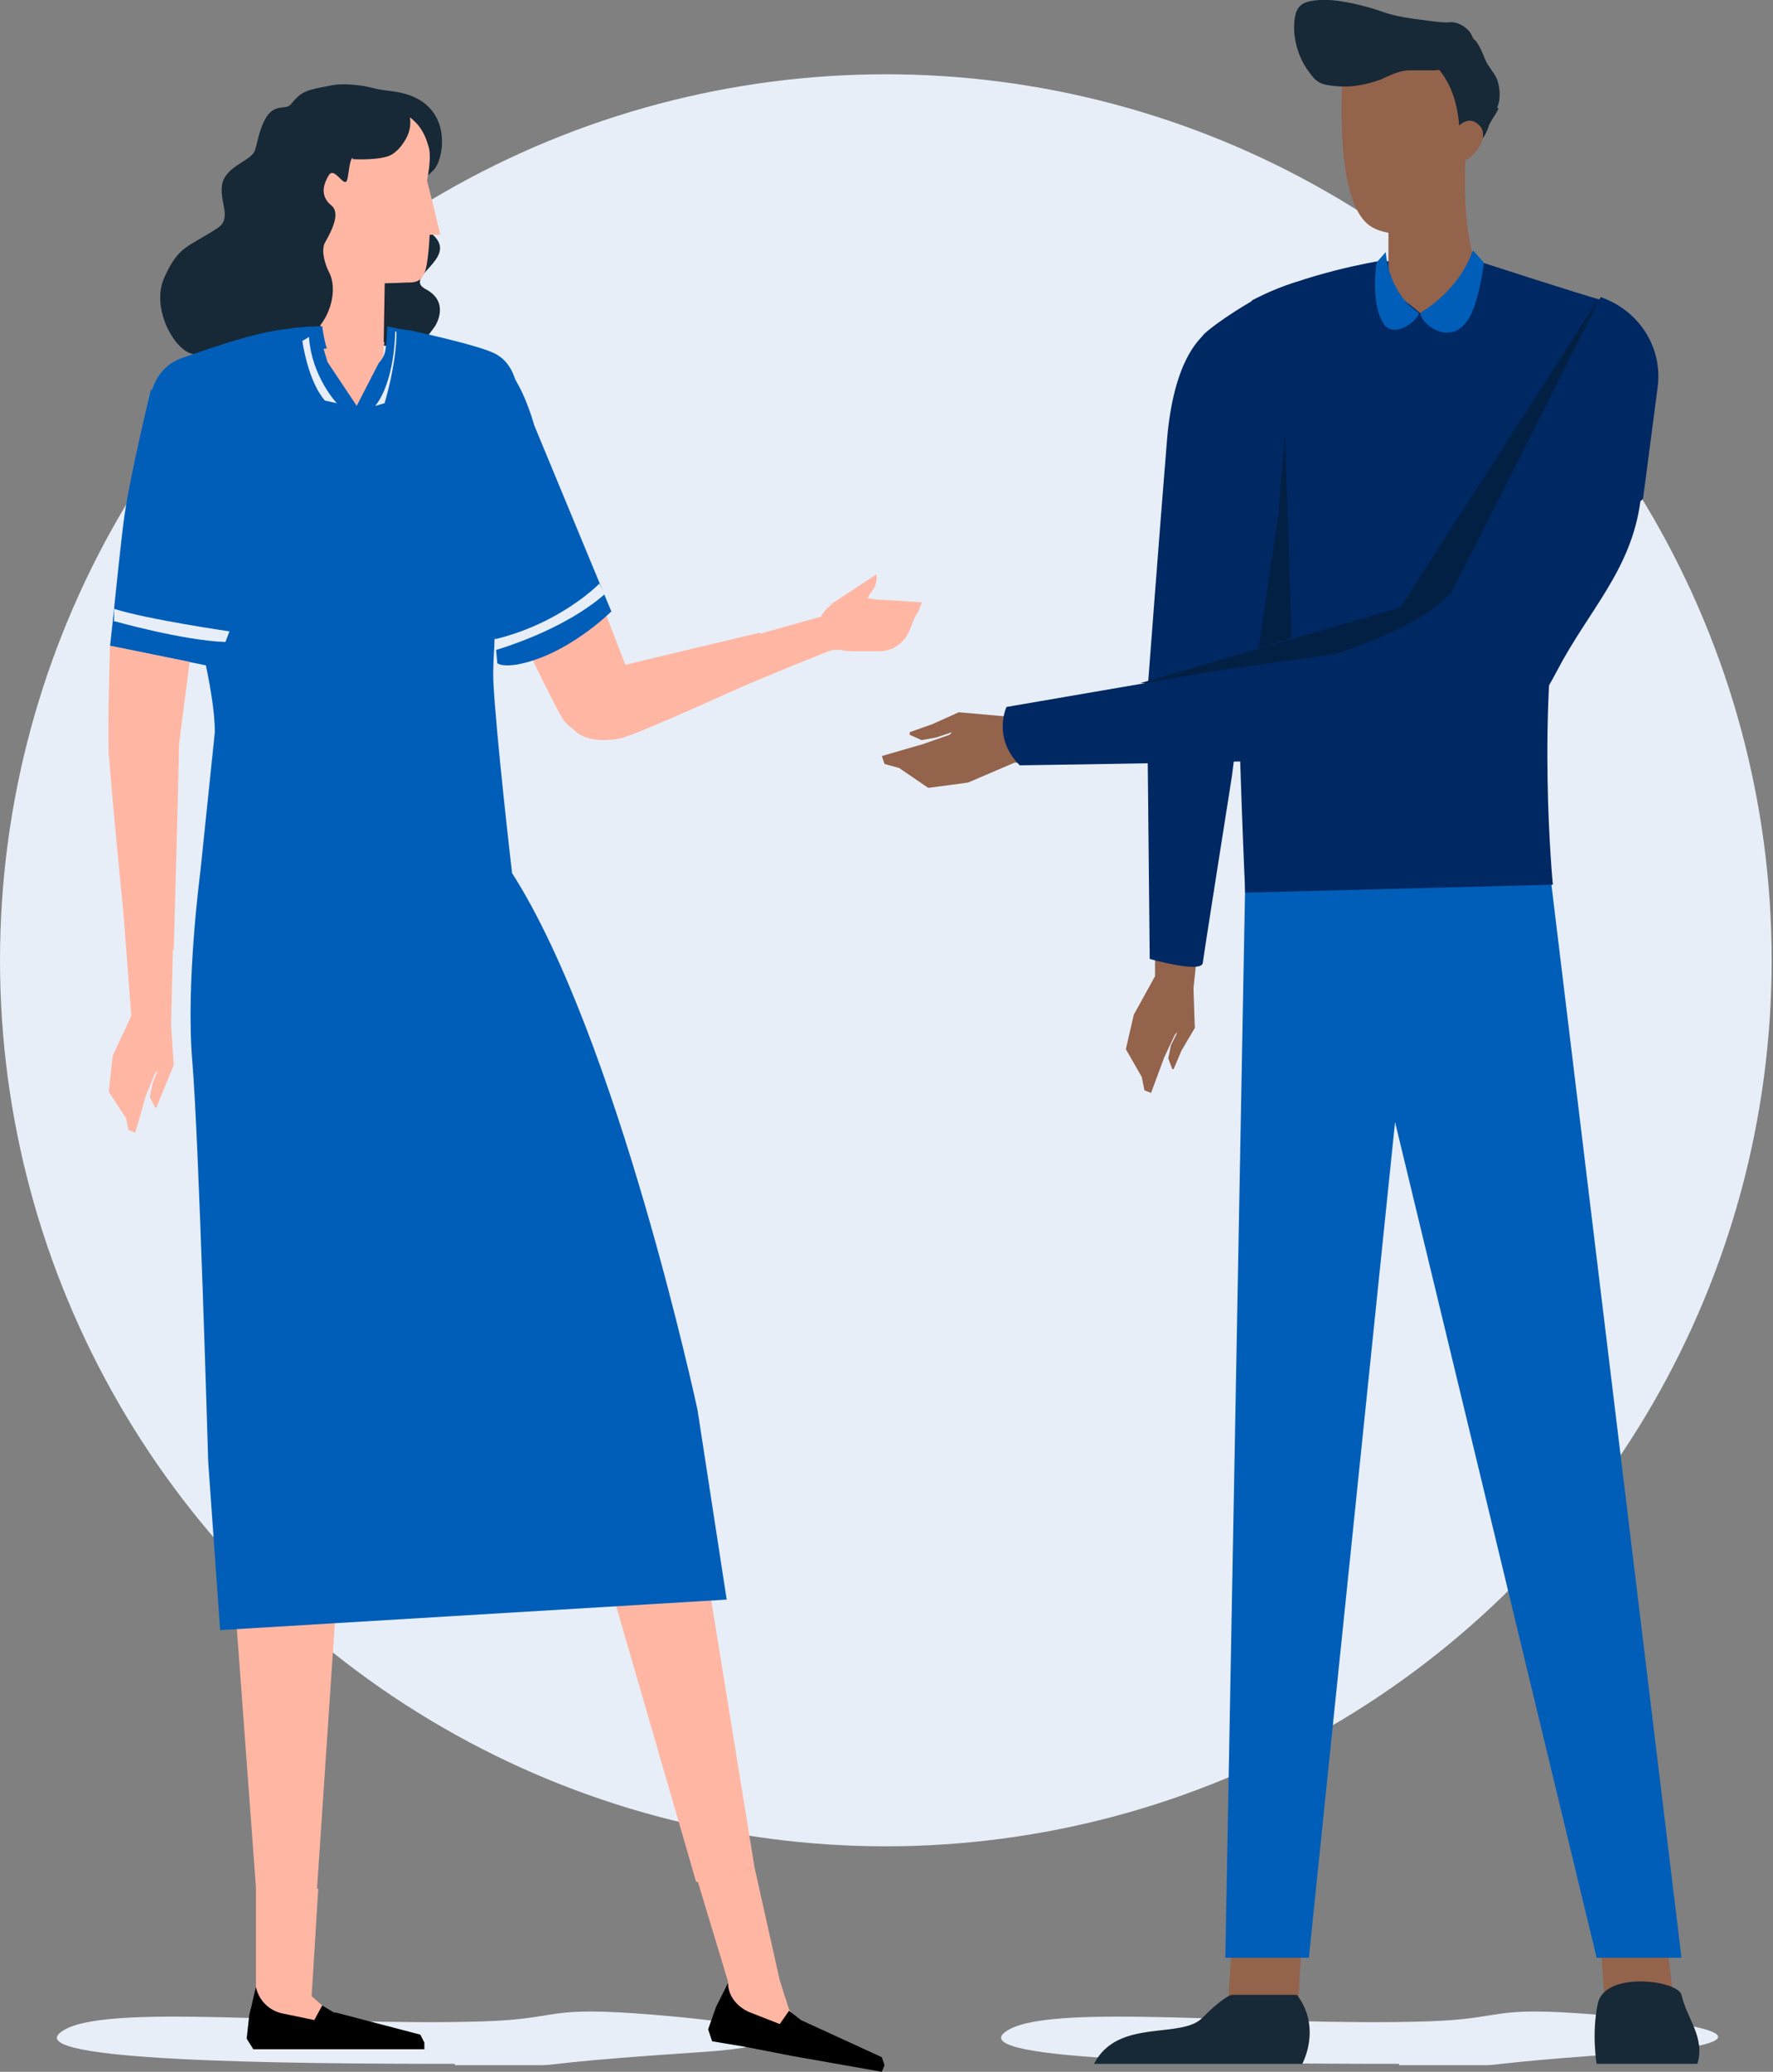 <?xml version="1.0" encoding="UTF-8"?> <svg xmlns="http://www.w3.org/2000/svg" id="Layer_1" version="1.1" viewBox="0 0 133.7 156.2"><rect x="0" y="0" width="133.7" height="156.2" fill="#808080" stroke="none"/><defs><style> .st0 { fill: #005eb8; } .st1 { fill: #93634c; } .st2 { fill: #ffb6a3; } .st3 { fill: #172836; } .st4 { fill: #e7eef7; } .st5 { fill: #002863; } .st6 { fill: #022044; } .st7 { fill: #cacef7; } </style></defs><circle class="st4" cx="66.8" cy="72.4" r="66.8"></circle><g><g><path class="st3" d="M22,25.2c-2-.5-1.6-.2-3.5-1.2s-1-5.4.2-7.1c1-1.4-.7-5.3,3.2-8.4,3.5-2.7,4-2.1,7.8-1.6,4.4.6,3.9,4.7,3.1,5.8-.8,1-3.9,2.6-.7,4.6,3.2,2-1.9,3.5,0,4.5,1.9,1,.7,2.8.7,2.8-1.1,1.5-1.2,1.8-3.5,1.5l-7.4-.9Z"></path><g><rect class="st2" x="21.6" y="21.9" width="9.9" height="4.8" transform="translate(1.8 50.4) rotate(-89)"></rect><path class="st2" d="M24.1,21.4s5,0,6.6-.1c.5,0,1,0,1.3-.7.3-.6.4-2.9.4-2.9h.8c0-.1-1-4.1-1-4.1,0,0,.4-1.8.1-2.6-.5-1.8-1.5-2.3-2.7-2.9l-.3-.2c-.8-.4-2.2-.5-3.1,0-.3.2-1,.4-1.3.7-1.2.9-1.3,1.2-1.6,2.5l-.9,3.5c-.2.7-.1,1.4,0,2.1l1.6,4.8Z"></path></g></g><path class="st3" d="M26.6,11.9c-.3.1-.3,1.7-.5,1.8-.3.2-.9-1.1-1.3-.5-.3.5-.8,1.5.2,2.3.6.5.2,1.6-.5,2.8-.3.6,0,1.6.3,2.2.7,1.3.1,3.4-1,4.4-2.2,2-4.2.8-5.6.8-1.1,0-2.7,1-3.5,1-1.4,0-3.4-3.4-2.3-5.8,1.1-2.4,1.7-2.2,4-3.7,1.2-.8,0-2.1.4-3.5.4-1.2,2.1-1.6,2.4-2.3.2-.5.3-1.6.9-2.6.7-1,1.4-.5,1.8-.9.9-1.1,1.2-1.1,3.3-1.5,1.5-.2,4.1.3,5,1.2.9.8,1,2.1.2,3.2,0,0-.5.8-1.2,1-1,.3-2.6.2-2.6.2Z"></path><path class="st2" d="M51.4,106.9l5.5,33.9-4.4,1.1-9.6-33.1-14.1-31.3-.3-.3-2.4,32.5-2.2,32.8-4.6-.2-2.4-32.5-1.8-31.7s-.2-3.8-.2-5.8c0-2.2.2-4.9.2-4.9v-1.6c.1,0,23.5,0,23.5,0l.2,1,12.6,40.2Z"></path><path class="st4" d="M34.3,155.6c-13.2,0-32.7-.2-29.7-2.4,3-2.3,18.8-.4,31.8-.8,6.2-.2,4.4-1.2,12.9-.5,13.3,1.1,9.6,2.4,3.8,2.8-10.7.7-11.3,1-12.2,1-1.5,0-1.4,0-6.6,0Z"></path><path class="st4" d="M105.5,155.6c-13.2,0-32.7-.2-29.7-2.4,3-2.3,18.8-.4,31.8-.8,6.2-.2,4.4-1.2,12.9-.5,13.3,1.1,9.6,2.4,3.8,2.8-10.7.7-11.3,1-12.2,1-1.5,0-1.4,0-6.6,0Z"></path><path class="st2" d="M69.3,46l-.3.5-.4,1h0c-.4,1-1.3,1.6-2.3,1.6h-.2s-1.5,0-1.5,0c-.4,0-.8,0-1.2-.1h-.6c0-.1-8.6,3.5-8.6,3.5l-.9-3.6,8.6-2.4h0c.5-.9,1.4-1.4,2.4-1.4h1.1s.7.1.7.1l3.3.2h.1c0,.1-.2.6-.2.6Z"></path><path class="st2" d="M35.9,26.8c1.6-.2,2.7,1.2,3.4,3,2,5.2,7.6,19.6,8.5,22,.4,1.1,0,2.8-1.1,3.3-2,1-3.6,0-4.2-.8-.9-1.4-7.6-14.9-9.7-22.9-.3-1.2,0-4.3,3-4.7Z"></path><path class="st2" d="M47,55.6c1.5-.4,11.1-4.8,11.1-4.8l-.8-3.1s-10.6,2.5-12,2.9c-2.2.7-2.8,1.6-2.6,3.1.3,2.5,3.2,2.2,4.4,1.9Z"></path><path class="st0" d="M38.6,65.7s-1.2-10.3-1.4-14.4c-.1-3.4,1-10.9,1.5-15.2.5-3.7,1.2-8.3-1.5-9.5-1.3-.6-5.4-1.5-6.3-1.7-.4,0-1.7-.3-1.7-.3,0,0,0,1.8-.3,2.3-.8,1.5-3,1.3-4-.1-.4-.5-.6-2.2-.6-2.2,0,0-1.6,0-2.6.2-2.5.2-6.8,1.8-8,2.2-2.5.9-2.8,3.8-2.4,6.5,0,0,1.8,6,2.4,8.6,1,4.7,2.5,9.9,2.5,13.1l-1.1,10.6s-1.1,8.3-.6,14.2,1.2,30.2,1.2,30.2l.9,12.7,38.2-2.3-2.2-14.3s-6-28-14-40.5Z"></path><path class="st7" d="M38.3,67.2"></path><g><polygon class="st2" points="8.2 82.3 9.5 84.3 9.7 85.2 10.2 85.4 11 82.6 11.7 80.9 11.9 80.7 11.5 81.7 11.3 82.7 11.7 83.5 11.8 83.5 12.4 82 13.1 80.3 12.9 77.3 13.1 68.7 9.3 68.7 9.9 76.6 8.5 79.6 8.2 82.3"></polygon><path class="st2" d="M8.2,56.4c0,1.5,1.4,15.4,1.4,15.4l3.5-.2s.4-14.1.4-15.6c0-2.3-.8-3.2-2.3-3.4-2.5-.4-3,2.5-3,3.7Z"></path></g><polygon class="st2" points="54.9 149.4 54.9 149.7 54.3 150.8 55.2 152.4 57.1 153.1 61.3 154.3 63.9 154.2 60.3 152.5 59.5 151.5 58.8 149.3 56.9 140.8 52.6 141.8 54.9 149.4"></polygon><polygon class="st2" points="19.3 149.8 19.3 150 18.9 151.4 19.8 152.1 21.7 152.8 25.9 154 28.5 154 25.4 152.2 24.3 151.2 23.5 150.5 24 142.4 19.3 142.2 19.3 149.8"></polygon><path class="st0" d="M11.4,29.3s-1.7,6.9-2.1,10.2-.8,7.5-1,9.2l7.4,1.5v-5.1l-4.3-15.8Z"></path><path class="st2" d="M8.3,48.7s-.2,6-.1,8.2,5.3-.8,5.3-.8l.8-6.2-5.9-1.2Z"></path><path class="st4" d="M8.5,46.8s5.3,1.5,8.5,1.6l.3-.8s-6.2-.9-8.7-1.7v.9Z"></path><path class="st0" d="M37.7,27.3s1.4.7,2.6,4.8l5.8,14s-3.3,3.3-7.1,4c0,0-1.1.2-1.5-.1l-.8-9.3,1.1-13.3Z"></path><path class="st4" d="M37.4,49s5-1.4,8.2-4.2l-.4-.8s-2.9,3-7.9,4.2v.9Z"></path><polygon class="st2" points="24.4 26.3 24.7 27.3 26.9 30.6 28.7 27.1 29 25.8 24.4 26.3"></polygon><path class="st4" d="M25.4,30.4s-1.9-2-2.1-5c0,0-.3.2-.5.3,0,0,.4,3,1.7,4.5l.9.2Z"></path><path class="st4" d="M29.8,25s0,3.7-1.5,5.6l.7-.2s.9-2.9.9-5.4h-.2Z"></path><path d="M25.3,151.8l-1-.6-.6,1.1-2.4-.5c-1-.2-1.8-1-2-2h0s-.5,2.1-.5,2.1l-.2,1.8.5.8h2.4s3.6,0,3.6,0h6.9s0-.5,0-.5l-.3-.6-6.5-1.7Z"></path><path d="M60.4,152.3l-.9-.7-.7,1-2.3-.9c-.9-.4-1.6-1.2-1.6-2.2h0l-.9,1.8-.6,1.7.3.9,2.4.4,3.6.7,6.8,1.2.2-.5-.2-.6-6.1-2.8Z"></path><path class="st2" d="M62.6,45.6l3.5-2.3s.1.7-.3,1.2-.6,1.2-.6,1.2l-2.6-.2Z"></path><polygon class="st1" points="92.6 151 97.9 151 98.4 142.4 93.2 142.1 92.6 151"></polygon><polygon class="st1" points="121 150.8 126.2 150.7 125.3 143.1 120.5 143.8 121 150.8"></polygon><polygon class="st0" points="116.3 61 126.8 147.6 120.4 147.6 105.2 84.6 98.7 147.6 92.4 147.6 94 61 116.3 61"></polygon><path class="st5" d="M111.8,19.8s7.4,2.4,8.9,2.8c1.5.4-.9,9.3-2.9,20.1-2,10.8-.7,24-.7,24l-23.2.6s-2-43.3.6-44.7c3.9-2,9.4-2.9,9.4-2.9h7.9Z"></path><path class="st1" d="M110.5,12.1s-.2,3.9.4,6.4,0,1.7-.3,2.4h0c-.3.6-.8,1.1-1.3,1.4l-2.2,1.3-1-.8c-.6-.4-1-1-1.2-1.7h0c-.1-.4-.2-.8-.2-1.2v-4.2c0-2,1.6-3.6,3.6-3.6h2.3Z"></path><path class="st3" d="M112.9,8.1c.3-.7.2-1.5,0-2.1-.2-.5-.7-1-.9-1.5-.2-.5-.4-1-.7-1.4-.4-.4-1-.5-1.5-.4s-1,.4-1.4.8c-.5.5-.9,1.2-1,1.9-.2.9,0,1.8,0,2.6.2.8.4,1.6.9,2.2.4.5,1,.8,1.7.8.6,0,1.5-.1,1.9-.7.2-.3.3-.6.4-.9.2-.4.5-.8.7-1.2Z"></path><path class="st1" d="M101.4,3.6s-1.3,11.9,2.2,13.6c2.2,1.1,5.8,0,6.4-5.4.5-5.3-1.8-7.9-4.6-8.2-2.4-.3-3.9,0-3.9,0Z"></path><path class="st1" d="M110,9.5s.8-.9,1.6,0c.8.9-.6,2.7-1.7,2.8v-2.8Z"></path><path class="st3" d="M108.2,5.3c-.6,0-1.3,0-1.9,0-.8,0-1.5.4-2.2.7-1.1.4-2.2.6-3.3.5-1.1-.1-1.5-.2-2.1-1.1-.7-.9-1.2-2.3-1.1-3.7s.7-1.6,1.9-1.7c1.3-.1,3.3.4,4.5.8,1.3.5,2.5.6,4,.8s1.1,0,1.7.1c.5.1,1.1.5,1.3,1,.3.7,1,1.4.5,1.8-.6.5-2.4.7-3.3.8Z"></path><path class="st0" d="M111,19s-.7,2.6-3.9,4.6c.1,1,2.8,2.9,4-.3.6-1.6.8-3.5.8-3.5l-.8-.9Z"></path><path class="st0" d="M107,23.6c-2.4-1.6-2.5-4.6-2.5-4.6l-.7.8s-.5,3.2.6,4.7c.8,1,2.5-.3,2.6-.9Z"></path><path class="st3" d="M97.9,150.4h-5s-.5,0-2.2,1.7c-1.6,1.7-6.4,0-8.2,3.5h15.7s1.5-2.7-.4-5.2Z"></path><path class="st3" d="M128,155.6c.6-2-.8-3.4-1.2-5.2-.3-1.1-5.7-1.8-6.3.6-.5,2.3-.1,4.6-.1,4.6h7.6Z"></path><polygon class="st1" points="70 59.4 67.8 57.9 66.7 57.6 66.5 57 69.6 56.1 71.6 55.4 71.8 55.2 70.6 55.6 69.5 55.8 68.6 55.4 68.6 55.2 70.3 54.6 72.3 53.7 75.7 54 91.1 53.8 91.5 57.5 76.5 57.5 73 59 70 59.4"></polygon><polygon class="st1" points="84.9 79.1 86.1 81.2 86.3 82.2 86.8 82.4 87.8 79.7 88.6 78 88.8 77.8 88.3 78.8 88.1 79.8 88.4 80.6 88.5 80.6 89.1 79.2 90.1 77.5 90 74.5 90.9 66 87.1 65.7 87.1 73.6 85.5 76.5 84.9 79.1"></polygon><path class="st5" d="M98,21.2s-1.7.4-3.6,1.5-3.5,2.3-3.7,2.6-2.2,1.8-2.7,7.9-1.5,19.3-1.5,19.3l.2,19.8s3.9,1.1,4,.3,2.2-14.1,2.2-14.1l1.5-12,3.6-25.2Z"></path><polygon class="st6" points="86 51.5 105.6 45.8 120.5 22.6 111.8 45.4 103.7 51.5 86 51.5"></polygon><path class="st5" d="M123.7,37.8c-.7,5.2-3.9,8.2-6.3,12.8s-4.8,5.9-7.3,6.2c-3.4.5-33.2.9-33.2.9-2.1-2.1-1-4.4-1-4.4l16.3-2.8,8.5-1.2s6.4-1.9,8.8-4.7l11.2-22.2h0c2.9,1,4.7,3.8,4.3,6.8l-1.1,8.4Z"></path><polygon class="st6" points="94.9 48.9 96.4 38.8 96.9 32.5 97.4 48.1 94.9 48.9"></polygon></g></svg> 